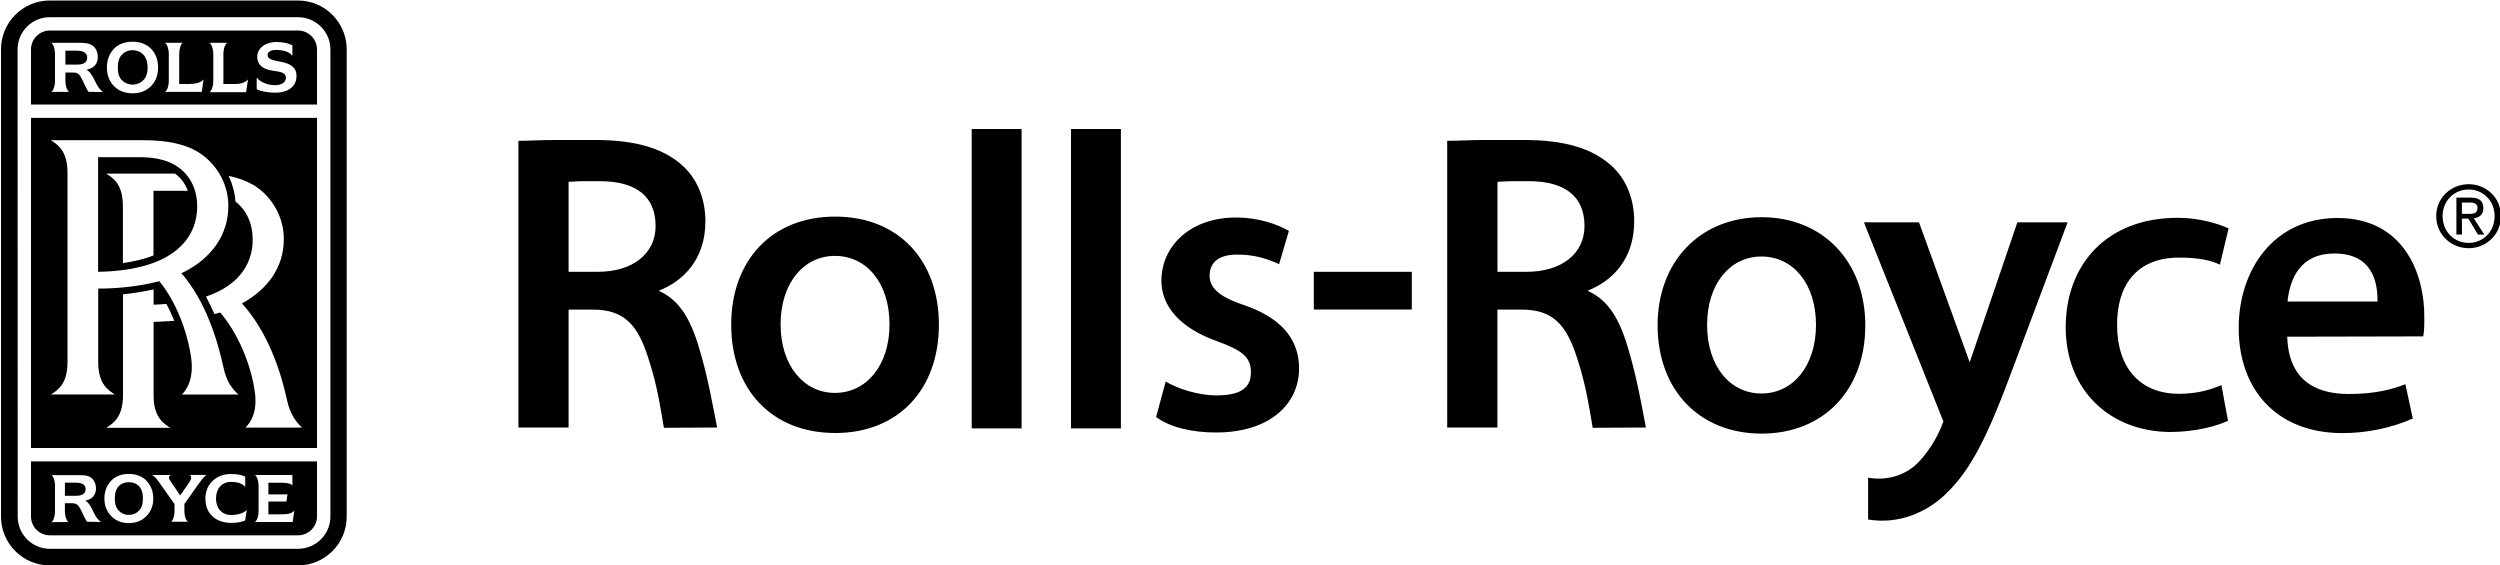 <?xml version="1.0" encoding="utf-8"?>
<!-- Generator: Adobe Illustrator 28.0.0, SVG Export Plug-In . SVG Version: 6.00 Build 0)  -->
<svg version="1.1" id="Layer_1" xmlns="http://www.w3.org/2000/svg" xmlns:xlink="http://www.w3.org/1999/xlink" x="0px" y="0px"
	 viewBox="0 0 2500 565" style="enable-background:new 0 0 2500 565;" xml:space="preserve">
<g>
	<path d="M17.6,49.4c0-17.8,14.4-32.2,32.2-32.2h248.1c18,0,32.5,14.5,32.5,32.2v467.2c0,17.8-14.5,32.2-32.5,32.2h-248
		c-17.8,0-32.2-14.4-32.2-32.2L17.6,49.4z M346.7,49.4c0-27-21.8-48.8-48.7-48.9c0,0-0.1,0-0.1,0H49.8C22.9,0.5,1,22.3,1,49.3
		c0,0,0,0.1,0,0.1v467.2c0,26.9,21.8,48.8,48.7,48.8c0,0,0.1,0,0.1,0h248.1c27,0,48.8-21.8,48.8-48.8L346.7,49.4"/>
	<path d="M297.9,30.5H49.8C39.5,30.6,31,39,31,49.4v55.1h286V49.4C317,39,308.5,30.5,297.9,30.5z M88.6,91.9
		c-3.3-4.6-5.2-10.7-7.9-15c-1.6-3-3.8-4.4-7.6-4.4h-7.7v8.7c0,4.1,1.4,9.3,3.8,10.7h-18c2.5-1.4,3.8-6.6,3.8-10.7V53.7
		c0-4.4-1.4-9.3-3.8-10.9h25.1c6.3,0,10.4,0,13.6,1.4c5.2,1.9,7.9,6.8,7.9,13.1c0,6.6-3.8,10.9-11.4,12.5c3.5,1.6,5.4,5.2,7.9,9.8
		c2.2,4.6,4.4,9.3,8.8,12.3H88.6z M149.4,87.6c-4.4,3.8-10.1,5.7-16.9,5.7c-6.6,0-12.5-1.9-16.9-5.7c-5.2-4.4-8.7-10.9-8.7-20.2
		c0-9,3.6-15.8,8.7-20.2c4.4-3.6,10.1-5.5,16.9-5.5c6.8,0,12.6,1.9,16.9,5.5c5.2,4.4,8.7,11.2,8.7,20.2
		C158.2,76.6,154.6,83.2,149.4,87.6z M201.8,91.9H165c2.4-1.6,3.8-6.3,3.8-10.7V53.7c0-4.1-1.4-9.3-3.8-10.9h17.7
		c-2.2,1.6-3.5,6.8-3.5,10.9V84h9.5c6.3,0,12-1.1,14.8-4.6L201.8,91.9z M246.1,92.2h-36.6c2.4-1.6,3.8-6.5,3.8-10.9V53.7
		c0-4.1-1.4-9.3-3.8-10.9h17.7c-2.5,1.6-3.8,6.8-3.8,10.9V84h9.8c6.3,0.3,12-1.1,14.8-4.6L246.1,92.2z M275,92.7
		c-6,0-13.6-1.1-18.3-3.5V77.5l0,0h0v0c1.1,1.6,3.5,3.5,5.2,4.4c4,2.2,8.5,3.3,13.1,3.3c6.8,0,10.9-3,10.9-7.4c0-5.2-5.2-6-13.1-7.1
		c-10.1-1.4-15.6-6-15.6-14.2c0.3-8.2,7.9-14.5,19.1-14.5c7.6,0,12.8,1.6,16.1,3.3v10.6c-1.1-1.9-3.5-3.3-6-4.4
		c-3.2-1.1-6.7-1.6-10.1-1.6c-5.5,0-8.7,2.2-8.7,4.9c0,4.6,4.4,5.2,13.9,7.1c9.6,1.9,15.3,6,15,14.5C296.3,86.2,288.6,92.7,275,92.7
		z"/>
	<path d="M31,117.9V448h286V117.9H31z M170.2,427.8h-63.9c6.3-4.1,16.7-10.1,16.7-32.5v-101c10.3-1,20.5-2.7,30.6-4.9v15.3
		c4.4-0.3,8.7-0.3,12.8-0.8c3,5.5,5.5,11.2,7.9,16.9c-6.9,0.5-13.8,0.9-20.7,1.1v73.4C153.5,417.8,164.2,423.8,170.2,427.8z
		 M238.4,394.5C238.4,394.5,238.4,394.5,238.4,394.5l-56.5,0c4.9-4.9,12-15.6,9.3-36.3c-3.8-27.5-15.8-57.6-31.9-77
		c-17.7,4.6-38.7,7.4-61.1,7.4v73.4c0,22.7,10.6,28.4,16.6,32.5H50.9c6.3-4.1,16.6-9.8,16.6-32.5V172.7c0-22.4-10.4-28.4-16.6-32.5
		h92c24.3,0,43.4,3.8,57.6,13.4c18,12.3,28.1,32.7,27.8,52.7c0,28.4-16.7,51.6-43.9,65.5c-1.1,0.6-1.9,0.8-3,1.4
		c24,27.5,36,66.3,42,93.9C226.4,382,232.9,389.6,238.4,394.5L238.4,394.5L238.4,394.5z M302,427.6C302,427.6,302,427.6,302,427.6
		l-56.5,0c4.9-4.9,12.3-15.3,9.3-36c-4.1-28.7-17.7-59.5-34.6-79.1c-1.9,0.5-3.8,1.1-5.7,1.6c-2.5-5.7-5.5-11.7-8.5-17.5
		c36.3-12.3,46.7-36.3,46.7-56.8c0-16.1-6-29.5-17.2-38.2c-0.6-8.7-3-17.5-6.8-25.7c10.6,2.2,19.7,5.8,27.3,10.7
		c18,12.3,28.1,33,27.8,52.7c0,27.6-15.8,49.9-41.8,64.1c26.5,29.5,39,69,45,96.6C290.2,415,296.8,422.7,302,427.6L302,427.6
		L302,427.6z"/>
	<path d="M87.2,57.8c0,4.9-4.1,6.8-10.3,6.8H65.4V50.7h11.5C83.1,50.7,87.2,52.6,87.2,57.8"/>
	<path d="M122.2,80.5c-3-2.7-4.4-7.1-4.4-13.1c0-5.7,1.4-10.1,4.4-13.1c2.4-2.4,6-4.1,10.4-4.1c4.4,0,7.9,1.6,10.4,4.1
		c3,3,4.6,7.4,4.6,13.1c0,6-1.6,10.3-4.6,13.1c-2.5,2.4-6,4.1-10.4,4.1C128.2,84.6,124.6,82.9,122.2,80.5z"/>
	<g>
		<path d="M31,461.4v55.1c0,10.4,8.4,18.8,18.8,18.8h248.1c10.6,0,19.1-8.5,19.1-18.8v-55.1H31z M87,521.7c-3-4.3-4.9-10.1-7.4-14.2
			c-1.6-2.7-3.8-4.3-7.6-4.3h-7.1v8.5c0,3.8,1.4,8.7,3.5,10.4H51.5c2.2-1.6,3.5-6.5,3.5-10.4v-26.2c0-4.4-1.4-9-3.5-10.4h23.8
			c6,0,10.1,0,13.1,1.1c4.9,1.9,7.6,6.5,7.6,12.8c-0.3,6-3.8,10.4-10.9,11.7c3.3,1.4,5.2,4.9,7.4,9.3c2.2,4.6,4.1,8.7,8.5,12
			L87,521.7z M144.8,517.6c-4.1,3.6-9.6,5.5-16.1,5.5c-6.3,0-11.7-1.9-15.8-5.5c-4.9-4.1-8.5-10.3-8.5-19.1c0-8.7,3.5-15,8.5-19.4
			c4.1-3.3,9.5-5.2,15.8-5.2c6.5,0,12,1.9,16.1,5.2c4.9,4.4,8.5,10.7,8.5,19.4C153.3,507.3,149.7,513.5,144.8,517.6z M198.3,484.3
			L184.4,504v7.6c0,3.8,1.4,8.7,3.5,10.1H171c2.2-1.3,3.5-6.3,3.5-10.1V504l-15.3-21.6c-2.5-3.5-4.1-6-7.4-7.4h18.8
			c-1.1,0.6-1.4,1.4-1.6,2.2c-0.3,1.4,0.8,3,1.9,4.6l9.3,13.6l9.3-13.4c1.1-1.6,1.6-3.3,1.6-4.4c0.3-1.1-0.3-1.9-1.4-2.7h0l0,0
			c0,0,0,0,0,0h16.9C203.5,476.7,200.5,481.6,198.3,484.3z M245.2,520.4c-2.4,1.1-6.8,2.5-13.9,2.5c-15.3,0-25.9-9-25.9-24.3
			c0-8.2,3.3-14.5,8.2-18.6c4.4-3.8,10.4-6,17.7-6c7.1,0,11.5,1.4,13.9,2.7v10.1c-3-3.3-7.4-4.9-14.2-4.9c-9.5,0-15,7.1-15,16.7v0
			c0,9.3,5.5,16.4,15,16.4c6.8,0,13.1-1.9,15.8-5.2L245.2,520.4z M292.7,522H255c2.2-1.6,3.6-6.3,3.6-10.4v-26.2
			c0-3.8-1.4-8.7-3.6-10.4h37.4v10.4c-2.4-2.5-7.4-2.7-13.4-2.7h-10.6v11.7h19.1l-1.1,7.1h-18v12.8h12c6,0,11.2-0.3,13.9-3.8
			L292.7,522z"/>
		<path d="M129,482.2c-4.4,0-7.7,1.4-10.1,3.8c-2.7,2.7-4.1,6.8-4.1,12.5c0,5.7,1.4,9.8,4.1,12.3c2.4,2.5,5.7,4.1,10.1,4.1
			c3.7,0,7.3-1.4,9.8-4.1c2.7-2.5,4.1-6.5,4.1-12.3c0-5.7-1.4-9.8-4.1-12.5C136.4,483.5,133.1,482.2,129,482.2z"/>
		<path d="M75.8,482.7H64.9v13.1h10.9c6,0,9.8-1.9,9.8-6.6C85.6,484.3,81.8,482.7,75.8,482.7z"/>
	</g>
	<g>
		<path d="M974.1,428.4h47.5V129h-49.9v299.4H974.1 M1073.4,428.4h47.5V129H1071v299.4H1073.4 M1868.1,519.5
			c30.8,5.2,58.4-7.4,76.7-24.6c25.6-24.3,42-55.9,69.3-129.9l52.4-139.7l1.1-3h-50.2l-0.5,1.4l-47.2,138.6l-50.2-138.6l-0.6-1.4
			H1864l1.1,3l78.3,196.2c-6.3,17.5-16.4,32.2-26.2,42c-12.6,12-30,17.4-49.1,14.2V519.5"/>
		<path d="M1761.6,217.2c-61.7,0-104,44.5-104,108.1c0,64.7,41.8,108.3,104,108.3c62.2,0,103.7-43.7,103.7-108.3
			C1865.3,261.7,1823,217.2,1761.6,217.2z M1761.4,393.5c-31.1,0-54.3-27-54.3-68.5c0-41.5,23.2-68.5,54.3-68.5
			c31.6,0,54.6,27,54.6,68.5C1815.9,366.4,1792.7,393.5,1761.4,393.5 M835.2,216.6c-63.3,0-104,43.7-104,108.1
			c0,64.7,40.6,108.3,104,108.3c63.3,0,103.7-43.7,103.7-108.3C938.9,260.3,898.5,216.6,835.2,216.6L835.2,216.6z M834.9,392.9
			c-31.1,0-54.3-27.3-54.3-68.5c0-41.5,23.2-68.5,54.3-68.5c31.7,0,54.6,27,54.6,68.5C889.5,365.6,866.3,392.9,834.9,392.9
			 M1313.8,271.8h98v37.7h-98V271.8z M697.4,342.4c10.4,32.7,15.8,65.5,19.7,85.1l-53.2,0.3c-3-16.9-6-40.4-15.3-68.8
			c-10.6-33.8-24-49.4-55.7-49.4h-24.3v117.9h-50.2V140.8c10.6,0,23.2-0.8,36.6-0.8h40.4c40.7,0,67.4,8.5,86,24.6
			c15.5,13.4,24,33.6,24,56.8c0,37.9-22.1,59.8-46.7,69.3C676.7,299,688.1,313.8,697.4,342.4L697.4,342.4z M600.5,181.2h-16.6
			c-7.1,0-11.8,0.6-15.3,0.6v90h29.2c34.4,0,57.8-17.7,57.8-45.8C655.6,196.7,636.5,181.4,600.5,181.2 M1626.3,342.4
			c10.4,32.7,15.8,65.5,19.6,85.1l-53.2,0.3c-3-16.9-6-40.4-15.3-68.8c-10.7-33.8-24-49.4-55.7-49.4h-24.3v117.9h-50.2V140.8
			c10.6,0,23.2-0.8,36.6-0.8h40.4c40.7,0,67.4,8.5,86,24.6c15.6,13.4,24,33.6,24,56.8c0,37.9-22.1,59.8-46.7,69.3
			C1605.6,299,1617,313.8,1626.3,342.4z M1529.4,181.2h-16.6c-7.1,0-11.7,0.6-15.3,0.6v90h29.2c34.4,0,57.8-17.7,57.8-45.8
			C1584.5,196.7,1565.4,181.4,1529.4,181.2 M1165.7,381.5c11.5,7.1,32.5,13.9,50.8,13.9c24.6,0,34.4-7.9,34.4-22.9
			c0-15.3-7.9-21.8-34.1-31.4c-38.5-13.7-55.4-36.3-55.4-60.3c0-34.6,28.7-63.3,74.8-63.3c21.8,0,40.9,6.5,52.7,13.4l-9.8,33.3
			c-11.2-5.2-24.3-9.8-42.8-9.6c-19.1,0.3-26.7,9-26.7,21.3c0,14.2,14.5,22.4,33,28.7c36.8,12.3,56.5,33,56.5,64.1
			c-0.3,36.8-31.1,63.8-83,63.8c-23.5,0-45.8-4.9-60-15.5L1165.7,381.5 M2228,420.8c-10.4,4.9-31.9,11.2-58.1,11.2
			c-59.8-0.5-104.2-41.5-104.2-104.8c0-61.7,40.1-109.4,112.2-109.4c20.4,0,39.6,5.5,50.7,10.6l-8.7,36.3
			c-8.7-4.4-21.6-7.1-40.9-7.1c-42.3,0-62.2,27.8-61.9,67.4c0,44.2,24.3,68.8,61.7,68.8c19.1,0,32.5-4.4,42.6-8.7L2228,420.8
			 M2287.2,336.7c1.4,42.3,26.7,57.3,61.7,57.3c24.8,0,41.8-4.1,56.5-9.8l7.4,34.4c-22.2,9.6-46.2,14.5-70.4,14.5
			c-65,0-103.7-42.8-103.7-105.1c0-58.4,35.2-110,98.8-110c66.6,0,86.8,56.2,86.8,97.9c0,9,0,15.8-1.1,20.5L2287.2,336.7
			L2287.2,336.7z M2377.5,301.5c0.3-20.5-5.8-48-43.1-48c-34.4,0-44.5,25.4-46.9,48H2377.5"/>
		<path d="M2442.6,216.1c0-15.2,11.4-26.6,26.1-26.6c14.5,0,25.9,11.4,25.9,26.6c0,15.4-11.4,26.8-25.9,26.8
			C2454,242.9,2442.6,231.5,2442.6,216.1L2442.6,216.1z M2468.7,248.2c17.4,0,32.3-13.6,32.3-32.1c0-18.4-14.9-31.9-32.3-31.9
			c-17.6,0-32.5,13.5-32.5,31.9C2436.2,234.6,2451.1,248.2,2468.7,248.2z M2461.9,218.6h6.4l9.7,16h6.3l-10.5-16.3
			c5.4-0.7,9.6-3.6,9.6-10.2c0-7.3-4.3-10.5-13-10.5h-14v36.9h5.6L2461.9,218.6L2461.9,218.6z M2461.9,213.9v-11.4h7.6
			c3.9,0,8,0.8,8,5.4c0,5.7-4.2,6-9,6H2461.9z"/>
	</g>
	<path d="M178.4,167.3c-9.3-6.6-21-9.8-36.8-10.1H98.1v114.6c79.7-1.4,99.1-37.1,99.1-65.2C197.2,189.9,190.6,176,178.4,167.3z
		 M153.5,190.7v64.7c-8.7,3.6-19.1,6-30.6,7.7v-57c0-22.6-10.4-28.4-16.7-32.5h68.8c6,4.3,10.4,10.3,12.8,17.2H153.5z"/>
</g>
</svg>
